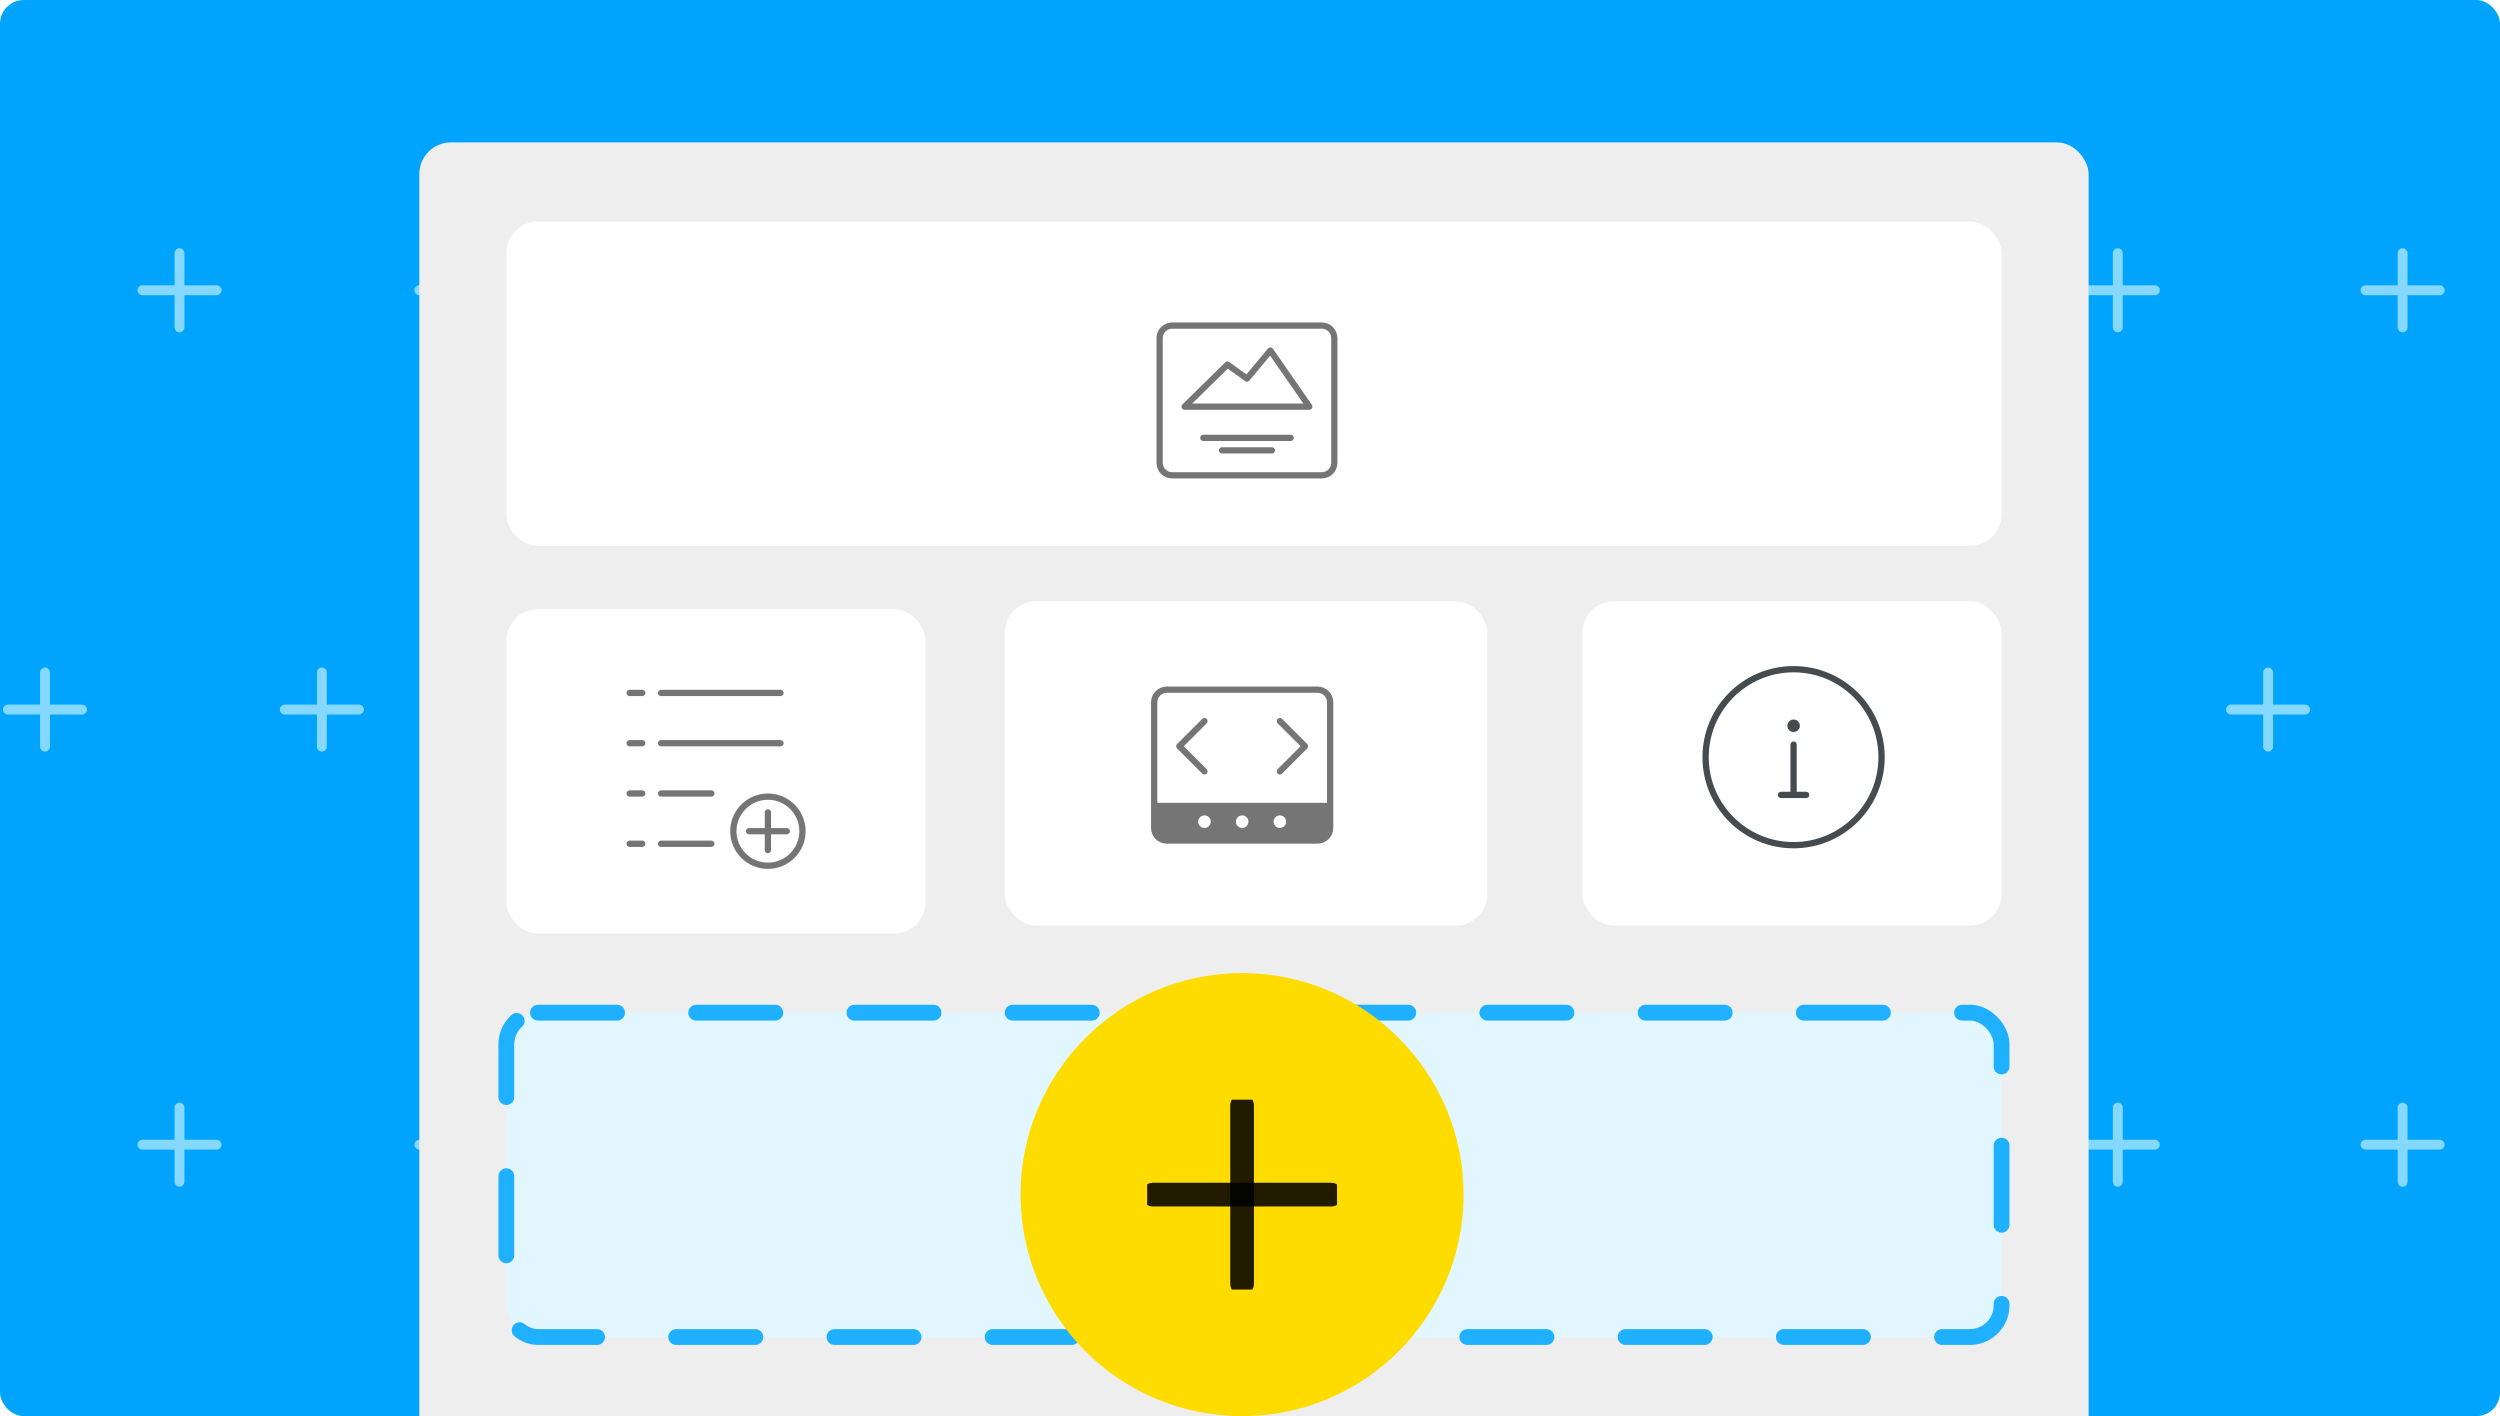 <svg width="316" height="179" viewBox="0 0 316 179" fill="none" xmlns="http://www.w3.org/2000/svg">
<g clip-path="url(#clip0)">
<rect width="316" height="179" rx="3" fill="#00A4FD"/>
<g filter="url(#filter0_f)">
<path d="M18 36.688H27.375" stroke="#85D8FF" stroke-width="1.25" stroke-linecap="round" stroke-linejoin="round"/>
<path d="M22.688 32V41.375" stroke="#85D8FF" stroke-width="1.25" stroke-linecap="round" stroke-linejoin="round"/>
<path d="M1 89.688H10.375" stroke="#85D8FF" stroke-width="1.25" stroke-linecap="round" stroke-linejoin="round"/>
<path d="M5.688 85V94.375" stroke="#85D8FF" stroke-width="1.25" stroke-linecap="round" stroke-linejoin="round"/>
<path d="M18 144.688H27.375" stroke="#85D8FF" stroke-width="1.25" stroke-linecap="round" stroke-linejoin="round"/>
<path d="M22.688 140V149.375" stroke="#85D8FF" stroke-width="1.25" stroke-linecap="round" stroke-linejoin="round"/>
<path d="M158 36.688H167.375" stroke="#85D8FF" stroke-width="1.25" stroke-linecap="round" stroke-linejoin="round"/>
<path d="M162.688 32V41.375" stroke="#85D8FF" stroke-width="1.25" stroke-linecap="round" stroke-linejoin="round"/>
<path d="M141 89.688H150.375" stroke="#85D8FF" stroke-width="1.25" stroke-linecap="round" stroke-linejoin="round"/>
<path d="M145.688 85V94.375" stroke="#85D8FF" stroke-width="1.25" stroke-linecap="round" stroke-linejoin="round"/>
<path d="M158 144.688H167.375" stroke="#85D8FF" stroke-width="1.25" stroke-linecap="round" stroke-linejoin="round"/>
<path d="M162.688 140V149.375" stroke="#85D8FF" stroke-width="1.25" stroke-linecap="round" stroke-linejoin="round"/>
<path d="M53 36.688H62.375" stroke="#85D8FF" stroke-width="1.25" stroke-linecap="round" stroke-linejoin="round"/>
<path d="M57.688 32V41.375" stroke="#85D8FF" stroke-width="1.25" stroke-linecap="round" stroke-linejoin="round"/>
<path d="M36 89.688H45.375" stroke="#85D8FF" stroke-width="1.25" stroke-linecap="round" stroke-linejoin="round"/>
<path d="M40.688 85V94.375" stroke="#85D8FF" stroke-width="1.25" stroke-linecap="round" stroke-linejoin="round"/>
<path d="M53 144.688H62.375" stroke="#85D8FF" stroke-width="1.25" stroke-linecap="round" stroke-linejoin="round"/>
<path d="M57.688 140V149.375" stroke="#85D8FF" stroke-width="1.25" stroke-linecap="round" stroke-linejoin="round"/>
<path d="M193 36.688H202.375" stroke="#85D8FF" stroke-width="1.25" stroke-linecap="round" stroke-linejoin="round"/>
<path d="M197.688 32V41.375" stroke="#85D8FF" stroke-width="1.25" stroke-linecap="round" stroke-linejoin="round"/>
<path d="M176 89.688H185.375" stroke="#85D8FF" stroke-width="1.25" stroke-linecap="round" stroke-linejoin="round"/>
<path d="M180.688 85V94.375" stroke="#85D8FF" stroke-width="1.25" stroke-linecap="round" stroke-linejoin="round"/>
<path d="M193 144.688H202.375" stroke="#85D8FF" stroke-width="1.25" stroke-linecap="round" stroke-linejoin="round"/>
<path d="M197.688 140V149.375" stroke="#85D8FF" stroke-width="1.25" stroke-linecap="round" stroke-linejoin="round"/>
<path d="M88 36.688H97.375" stroke="#85D8FF" stroke-width="1.25" stroke-linecap="round" stroke-linejoin="round"/>
<path d="M92.688 32V41.375" stroke="#85D8FF" stroke-width="1.25" stroke-linecap="round" stroke-linejoin="round"/>
<path d="M71 89.688H80.375" stroke="#85D8FF" stroke-width="1.25" stroke-linecap="round" stroke-linejoin="round"/>
<path d="M75.688 85V94.375" stroke="#85D8FF" stroke-width="1.25" stroke-linecap="round" stroke-linejoin="round"/>
<path d="M88 144.688H97.375" stroke="#85D8FF" stroke-width="1.25" stroke-linecap="round" stroke-linejoin="round"/>
<path d="M92.688 140V149.375" stroke="#85D8FF" stroke-width="1.25" stroke-linecap="round" stroke-linejoin="round"/>
<path d="M228 36.688H237.375" stroke="#85D8FF" stroke-width="1.25" stroke-linecap="round" stroke-linejoin="round"/>
<path d="M232.688 32V41.375" stroke="#85D8FF" stroke-width="1.25" stroke-linecap="round" stroke-linejoin="round"/>
<path d="M211 89.688H220.375" stroke="#85D8FF" stroke-width="1.25" stroke-linecap="round" stroke-linejoin="round"/>
<path d="M215.688 85V94.375" stroke="#85D8FF" stroke-width="1.25" stroke-linecap="round" stroke-linejoin="round"/>
<path d="M228 144.688H237.375" stroke="#85D8FF" stroke-width="1.25" stroke-linecap="round" stroke-linejoin="round"/>
<path d="M232.688 140V149.375" stroke="#85D8FF" stroke-width="1.25" stroke-linecap="round" stroke-linejoin="round"/>
<path d="M123 36.688H132.375" stroke="#85D8FF" stroke-width="1.25" stroke-linecap="round" stroke-linejoin="round"/>
<path d="M127.688 32V41.375" stroke="#85D8FF" stroke-width="1.25" stroke-linecap="round" stroke-linejoin="round"/>
<path d="M106 89.688H115.375" stroke="#85D8FF" stroke-width="1.25" stroke-linecap="round" stroke-linejoin="round"/>
<path d="M110.688 85V94.375" stroke="#85D8FF" stroke-width="1.25" stroke-linecap="round" stroke-linejoin="round"/>
<path d="M123 144.688H132.375" stroke="#85D8FF" stroke-width="1.25" stroke-linecap="round" stroke-linejoin="round"/>
<path d="M127.688 140V149.375" stroke="#85D8FF" stroke-width="1.25" stroke-linecap="round" stroke-linejoin="round"/>
<path d="M263 36.688H272.375" stroke="#85D8FF" stroke-width="1.25" stroke-linecap="round" stroke-linejoin="round"/>
<path d="M267.688 32V41.375" stroke="#85D8FF" stroke-width="1.25" stroke-linecap="round" stroke-linejoin="round"/>
<path d="M246 89.688H255.375" stroke="#85D8FF" stroke-width="1.25" stroke-linecap="round" stroke-linejoin="round"/>
<path d="M250.688 85V94.375" stroke="#85D8FF" stroke-width="1.25" stroke-linecap="round" stroke-linejoin="round"/>
<path d="M263 144.688H272.375" stroke="#85D8FF" stroke-width="1.25" stroke-linecap="round" stroke-linejoin="round"/>
<path d="M267.688 140V149.375" stroke="#85D8FF" stroke-width="1.25" stroke-linecap="round" stroke-linejoin="round"/>
<path d="M299 36.688H308.375" stroke="#85D8FF" stroke-width="1.25" stroke-linecap="round" stroke-linejoin="round"/>
<path d="M303.688 32V41.375" stroke="#85D8FF" stroke-width="1.25" stroke-linecap="round" stroke-linejoin="round"/>
<path d="M282 89.688H291.375" stroke="#85D8FF" stroke-width="1.25" stroke-linecap="round" stroke-linejoin="round"/>
<path d="M286.688 85V94.375" stroke="#85D8FF" stroke-width="1.25" stroke-linecap="round" stroke-linejoin="round"/>
<path d="M299 144.688H308.375" stroke="#85D8FF" stroke-width="1.25" stroke-linecap="round" stroke-linejoin="round"/>
<path d="M303.688 140V149.375" stroke="#85D8FF" stroke-width="1.25" stroke-linecap="round" stroke-linejoin="round"/>
</g>
<g filter="url(#filter1_dd)">
<rect x="53" y="16" width="211" height="169" rx="4" fill="#EEEEEE"/>
</g>
<rect x="64" y="28" width="189" height="41" rx="4" fill="white"/>
<rect x="64" y="128" width="189" height="41" rx="4" fill="#E2F6FF" stroke="#1FB1FF" stroke-width="2" stroke-linecap="round" stroke-linejoin="round" stroke-dasharray="10 10"/>
<path d="M168.658 58.503V42.732C168.658 41.861 167.952 41.154 167.081 41.154H160.838H154.398H148.155C147.284 41.154 146.577 41.861 146.577 42.732V58.503C146.577 59.374 147.284 60.081 148.155 60.081H167.081C167.952 60.081 168.658 59.374 168.658 58.503Z" stroke="#757575" stroke-width="0.789"/>
<path d="M154.463 56.927H160.772" stroke="#757575" stroke-width="0.789" stroke-linecap="round"/>
<path d="M152.097 55.348H163.137" stroke="#757575" stroke-width="0.789" stroke-linecap="round"/>
<path d="M149.731 51.405L149.455 51.124C149.341 51.236 149.306 51.406 149.366 51.555C149.427 51.703 149.571 51.8 149.731 51.8V51.405ZM165.503 51.405V51.8C165.65 51.8 165.784 51.718 165.852 51.588C165.92 51.458 165.911 51.301 165.827 51.181L165.503 51.405ZM160.574 44.308L160.898 44.083C160.828 43.982 160.715 43.92 160.592 43.914C160.469 43.909 160.35 43.961 160.271 44.056L160.574 44.308ZM157.617 47.857L157.387 48.177C157.555 48.298 157.788 48.268 157.92 48.109L157.617 47.857ZM155.153 46.082L155.383 45.762C155.227 45.65 155.014 45.667 154.877 45.801L155.153 46.082ZM149.731 51.8H165.503V51.011H149.731V51.8ZM165.827 51.181L160.898 44.083L160.25 44.533L165.179 51.63L165.827 51.181ZM160.271 44.056L157.314 47.604L157.92 48.109L160.877 44.56L160.271 44.056ZM157.848 47.537L155.383 45.762L154.922 46.402L157.387 48.177L157.848 47.537ZM154.877 45.801L149.455 51.124L150.007 51.687L155.429 46.364L154.877 45.801Z" fill="#757575"/>
<rect x="64" y="77" width="53" height="41" rx="4" fill="white"/>
<path d="M83.56 87.589L98.653 87.589" stroke="#757575" stroke-width="0.794" stroke-linecap="round"/>
<path d="M83.56 93.943L98.653 93.943" stroke="#757575" stroke-width="0.794" stroke-linecap="round"/>
<path d="M79.588 87.589L81.177 87.589" stroke="#757575" stroke-width="0.794" stroke-linecap="round"/>
<path d="M79.588 93.943L81.177 93.943" stroke="#757575" stroke-width="0.794" stroke-linecap="round"/>
<path d="M79.588 100.297L81.177 100.297" stroke="#757575" stroke-width="0.794" stroke-linecap="round"/>
<path d="M79.588 106.652L81.177 106.652" stroke="#757575" stroke-width="0.794" stroke-linecap="round"/>
<path d="M83.56 100.297H89.915" stroke="#757575" stroke-width="0.794" stroke-linecap="round"/>
<path d="M94.681 105.063H99.447" stroke="#757575" stroke-width="0.794" stroke-linecap="round"/>
<path d="M97.064 107.448L97.064 102.682" stroke="#757575" stroke-width="0.794" stroke-linecap="round"/>
<path d="M83.56 106.652H89.915" stroke="#757575" stroke-width="0.794" stroke-linecap="round"/>
<circle cx="97.064" cy="105.063" r="4.369" stroke="#757575" stroke-width="0.794"/>
<rect x="200" y="76" width="53" height="41" rx="4" fill="white"/>
<circle cx="226.709" cy="95.709" r="11.121" stroke="#464B50" stroke-width="0.794"/>
<circle cx="226.709" cy="91.737" r="0.397" stroke="#464B50" stroke-width="0.794"/>
<path d="M226.709 100.475L226.709 94.121" stroke="#464B50" stroke-width="0.794" stroke-linecap="round"/>
<path d="M225.121 100.475H228.298" stroke="#464B50" stroke-width="0.794" stroke-linecap="round"/>
<rect x="127" y="76" width="61" height="41" rx="4" fill="white"/>
<path d="M168.13 104.653V88.766C168.13 87.889 167.419 87.177 166.541 87.177H160.253H153.766H147.477C146.6 87.177 145.889 87.889 145.889 88.766V104.653C145.889 105.53 146.6 106.242 147.477 106.242H166.541C167.419 106.242 168.13 105.53 168.13 104.653Z" stroke="#757575" stroke-width="0.794"/>
<path d="M152.524 91.43C152.679 91.275 152.679 91.023 152.524 90.868C152.369 90.713 152.118 90.713 151.963 90.868L152.524 91.43ZM149.066 94.326L148.785 94.045C148.63 94.201 148.63 94.452 148.785 94.607L149.066 94.326ZM151.963 97.784C152.118 97.94 152.369 97.94 152.524 97.784C152.679 97.629 152.679 97.378 152.524 97.223L151.963 97.784ZM151.963 90.868L148.785 94.045L149.347 94.607L152.524 91.43L151.963 90.868ZM148.785 94.607L151.963 97.784L152.524 97.223L149.347 94.045L148.785 94.607Z" fill="#757575"/>
<path d="M161.494 97.222C161.339 97.377 161.339 97.629 161.494 97.784C161.65 97.939 161.901 97.939 162.056 97.784L161.494 97.222ZM164.953 94.326L165.233 94.606C165.389 94.451 165.389 94.2 165.233 94.045L164.953 94.326ZM162.056 90.867C161.901 90.712 161.65 90.712 161.494 90.867C161.339 91.022 161.339 91.274 161.494 91.429L162.056 90.867ZM162.056 97.784L165.233 94.606L164.672 94.045L161.494 97.222L162.056 97.784ZM165.233 94.045L162.056 90.867L161.494 91.429L164.672 94.606L165.233 94.045Z" fill="#757575"/>
<path d="M145.889 101.474H168.13V104.652C168.13 105.529 167.419 106.24 166.541 106.24H147.477C146.6 106.24 145.889 105.529 145.889 104.652V101.474Z" fill="#757575"/>
<circle cx="157.009" cy="103.859" r="0.794" fill="white"/>
<circle cx="161.775" cy="103.859" r="0.794" fill="white"/>
<circle cx="152.243" cy="103.859" r="0.794" fill="white"/>
<g filter="url(#filter2_dd)">
<circle cx="157" cy="149" r="28" fill="#FFDC00"/>
<g clip-path="url(#clip1)">
<path d="M145.75 149H168.25" stroke="black" stroke-opacity="0.87" stroke-width="3" stroke-linecap="round" stroke-linejoin="round"/>
<path d="M157 137.75V160.25" stroke="black" stroke-opacity="0.87" stroke-width="3" stroke-linecap="round" stroke-linejoin="round"/>
</g>
</g>
</g>
<defs>
<filter id="filter0_f" x="-12" y="19" width="334" height="144" filterUnits="userSpaceOnUse" color-interpolation-filters="sRGB">
<feFlood flood-opacity="0" result="BackgroundImageFix"/>
<feBlend mode="normal" in="SourceGraphic" in2="BackgroundImageFix" result="shape"/>
<feGaussianBlur stdDeviation="0.5" result="effect1_foregroundBlur"/>
</filter>
<filter id="filter1_dd" x="37" y="0" width="243" height="201" filterUnits="userSpaceOnUse" color-interpolation-filters="sRGB">
<feFlood flood-opacity="0" result="BackgroundImageFix"/>
<feColorMatrix in="SourceAlpha" type="matrix" values="0 0 0 0 0 0 0 0 0 0 0 0 0 0 0 0 0 0 127 0"/>
<feOffset/>
<feGaussianBlur stdDeviation="8"/>
<feColorMatrix type="matrix" values="0 0 0 0 0 0 0 0 0 0 0 0 0 0 0 0 0 0 0.04 0"/>
<feBlend mode="normal" in2="BackgroundImageFix" result="effect1_dropShadow"/>
<feColorMatrix in="SourceAlpha" type="matrix" values="0 0 0 0 0 0 0 0 0 0 0 0 0 0 0 0 0 0 127 0"/>
<feOffset dy="2"/>
<feGaussianBlur stdDeviation="4"/>
<feColorMatrix type="matrix" values="0 0 0 0 0 0 0 0 0 0 0 0 0 0 0 0 0 0 0.12 0"/>
<feBlend mode="normal" in2="effect1_dropShadow" result="effect2_dropShadow"/>
<feBlend mode="normal" in="SourceGraphic" in2="effect2_dropShadow" result="shape"/>
</filter>
<filter id="filter2_dd" x="113" y="105" width="88" height="88" filterUnits="userSpaceOnUse" color-interpolation-filters="sRGB">
<feFlood flood-opacity="0" result="BackgroundImageFix"/>
<feColorMatrix in="SourceAlpha" type="matrix" values="0 0 0 0 0 0 0 0 0 0 0 0 0 0 0 0 0 0 127 0"/>
<feOffset/>
<feGaussianBlur stdDeviation="8"/>
<feColorMatrix type="matrix" values="0 0 0 0 0 0 0 0 0 0 0 0 0 0 0 0 0 0 0.04 0"/>
<feBlend mode="normal" in2="BackgroundImageFix" result="effect1_dropShadow"/>
<feColorMatrix in="SourceAlpha" type="matrix" values="0 0 0 0 0 0 0 0 0 0 0 0 0 0 0 0 0 0 127 0"/>
<feOffset dy="2"/>
<feGaussianBlur stdDeviation="4"/>
<feColorMatrix type="matrix" values="0 0 0 0 0 0 0 0 0 0 0 0 0 0 0 0 0 0 0.12 0"/>
<feBlend mode="normal" in2="effect1_dropShadow" result="effect2_dropShadow"/>
<feBlend mode="normal" in="SourceGraphic" in2="effect2_dropShadow" result="shape"/>
</filter>
<clipPath id="clip0">
<rect width="316" height="179" rx="3" fill="white"/>
</clipPath>
<clipPath id="clip1">
<rect width="24" height="24" fill="white" transform="translate(145 137)"/>
</clipPath>
</defs>
</svg>

